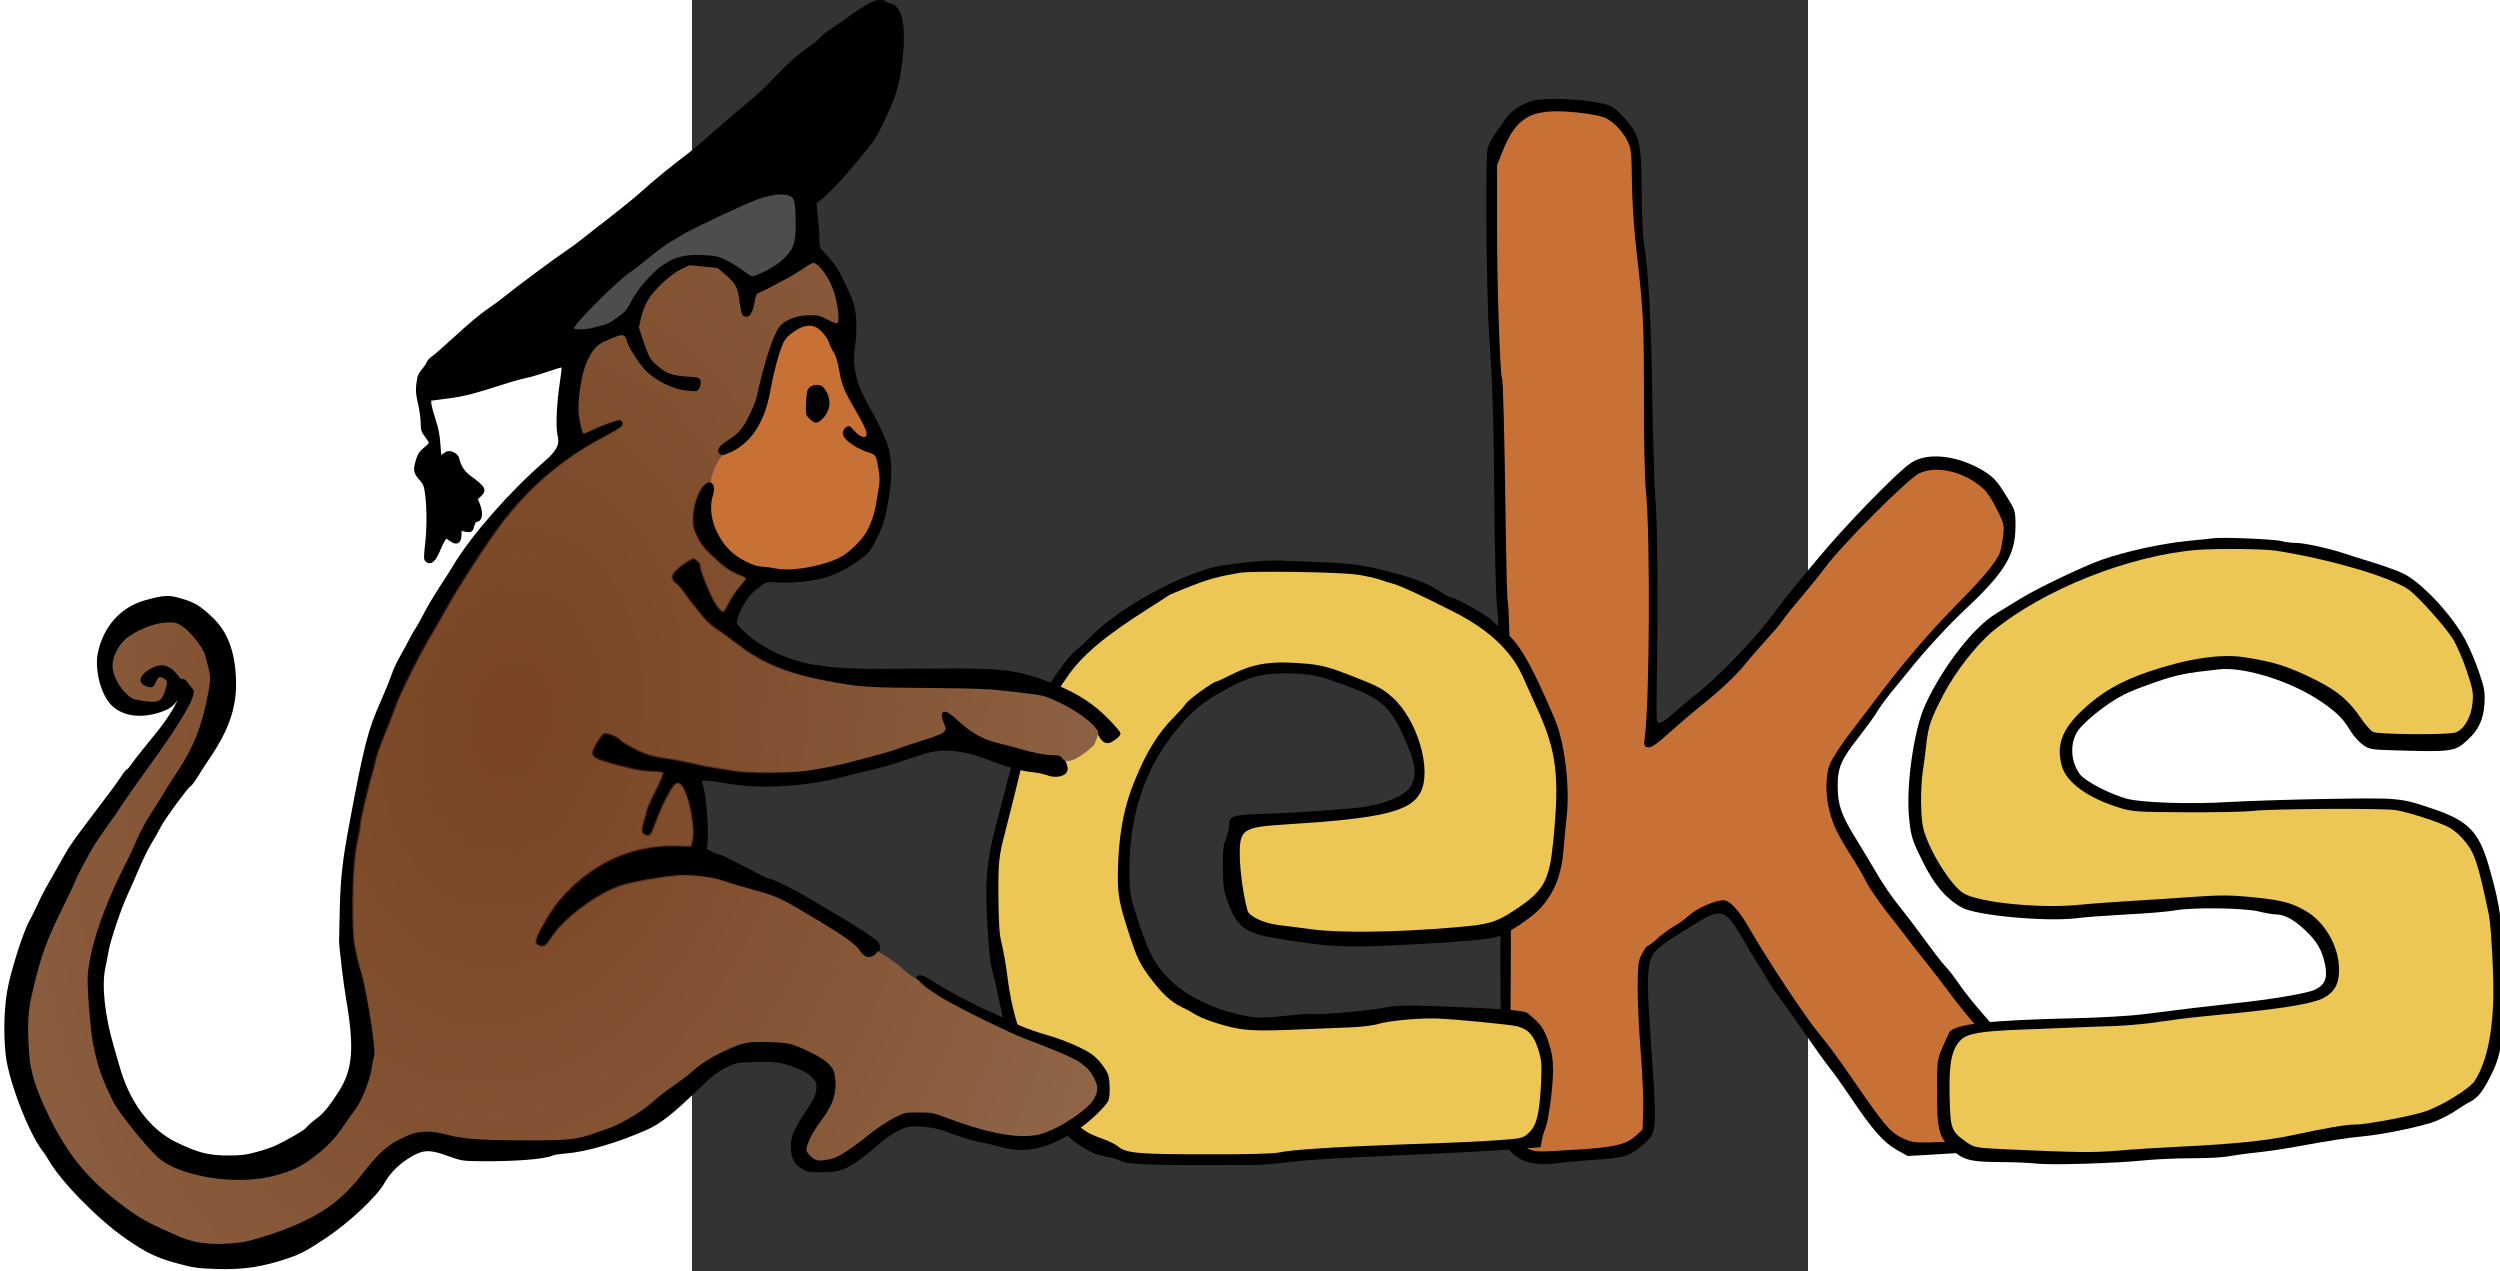 <?xml version="1.0" encoding="UTF-8" standalone="no"?>
<svg
   xmlns:dc="http://purl.org/dc/elements/1.1/"
   xmlns:cc="http://web.resource.org/cc/"
   xmlns:rdf="http://www.w3.org/1999/02/22-rdf-syntax-ns#"
   xmlns:svg="http://www.w3.org/2000/svg"
   xmlns="http://www.w3.org/2000/svg"
   xmlns:xlink="http://www.w3.org/1999/xlink"
   xmlns:sodipodi="http://sodipodi.sourceforge.net/DTD/sodipodi-0.dtd"
   xmlns:inkscape="http://www.inkscape.org/namespaces/inkscape"
   version="1.0"
   width="1571.227"
   height="798.818"
   viewBox="0 0 468 533"
   preserveAspectRatio="xMidYMid meet"
   id="svg2"
   sodipodi:version="0.32"
   inkscape:version="0.44"
   sodipodi:docname="ekslogo.svg"
   sodipodi:docbase="/home/patrick/Desktop"
   inkscape:export-filename="/home/patrick/Desktop/ekslogo.png"
   inkscape:export-xdpi="90"
   inkscape:export-ydpi="90">
  <rect x="0" y="0" width="468" height="533" fill="#333333" stroke="none"/>
  <defs
     id="defs15">
    <linearGradient
       id="linearGradient10248">
      <stop
         style="stop-color:#784421;stop-opacity:1;"
         offset="0"
         id="stop10250" />
      <stop
         style="stop-color:white;stop-opacity:1;"
         offset="1"
         id="stop10252" />
    </linearGradient>
    <linearGradient
       id="linearGradient10240">
      <stop
         style="stop-color:black;stop-opacity:1;"
         offset="0"
         id="stop10242" />
      <stop
         style="stop-color:#2b0000;stop-opacity:0"
         offset="1"
         id="stop10244" />
    </linearGradient>
    <radialGradient
       inkscape:collect="always"
       xlink:href="#linearGradient10248"
       id="radialGradient12049"
       gradientUnits="userSpaceOnUse"
       gradientTransform="matrix(-1.57,10.19,-6.966,-1.074,2189.73,-1393.525)"
       cx="193.094"
       cy="250.543"
       fx="193.094"
       fy="250.543"
       r="224.9" />
    <radialGradient
       inkscape:collect="always"
       xlink:href="#linearGradient10240"
       id="radialGradient12051"
       gradientUnits="userSpaceOnUse"
       gradientTransform="matrix(0.43,0.343,-0.416,0.521,207.087,98.217)"
       cx="141.435"
       cy="303.833"
       fx="141.435"
       fy="303.833"
       r="224.4" />
    <radialGradient
       inkscape:collect="always"
       xlink:href="#linearGradient10248"
       id="radialGradient1896"
       gradientUnits="userSpaceOnUse"
       gradientTransform="matrix(-1.57,10.19,-6.966,-1.074,1972.605,-1397.007)"
       cx="193.094"
       cy="250.543"
       fx="193.094"
       fy="250.543"
       r="224.9" />
    <radialGradient
       inkscape:collect="always"
       xlink:href="#linearGradient10240"
       id="radialGradient1898"
       gradientUnits="userSpaceOnUse"
       gradientTransform="matrix(0.43,0.343,-0.416,0.521,-10.038,94.734)"
       cx="141.435"
       cy="303.833"
       fx="141.435"
       fy="303.833"
       r="224.4" />
  </defs>
  <sodipodi:namedview
     inkscape:window-height="945"
     inkscape:window-width="1270"
     inkscape:pageshadow="2"
     inkscape:pageopacity="0.0"
     guidetolerance="10.0"
     gridtolerance="10.0"
     objecttolerance="10.0"
     borderopacity="1.0"
     bordercolor="#666666"
     pagecolor="#ffffff"
     id="base"
     showguides="false"
     inkscape:guide-bbox="true"
     inkscape:zoom="0.6108818"
     inkscape:cx="690.50002"
     inkscape:cy="326.34825"
     inkscape:window-x="0"
     inkscape:window-y="25"
     inkscape:current-layer="svg2"
     width="1500px"
     height="800px"
     showgrid="false">
    <sodipodi:guide
       orientation="horizontal"
       position="67.116"
       id="guide1911" />
  </sodipodi:namedview>
  <path
     style="fill:black;stroke:none"
     id="path6463"
     d="M 352.694,42.269 C 347.501,43.787 343.505,46.424 341.188,49.86 C 340.15,51.458 338.152,54.175 336.874,55.932 C 335.595,57.69 334.157,60.487 333.678,62.085 C 332.639,65.76 333.118,123.369 334.317,141.027 C 335.755,161.802 336.234,176.743 336.474,212.139 C 336.634,230.836 337.113,249.853 337.593,254.487 C 338.072,259.121 338.392,267.91 338.472,274.063 C 338.472,280.215 338.711,294.198 338.951,305.224 C 339.271,316.171 339.351,327.916 339.191,331.192 C 338.871,338.623 338.951,424.517 339.271,454.64 C 339.51,476.613 339.59,477.092 341.428,480.368 C 345.104,486.68 352.614,489.317 362.842,487.799 C 365.958,487.399 373.389,486.68 379.381,486.281 C 391.366,485.562 393.843,484.683 400.155,478.85 C 404.31,475.015 404.55,472.138 402.792,447.049 C 400.635,415.408 400.555,412.452 401.194,406.539 C 401.993,399.188 403.192,397.99 422.688,386.164 C 429.319,382.089 432.436,382.089 435.712,386.164 C 437.07,387.762 439.307,391.278 440.825,393.915 C 442.263,396.551 444.82,400.866 446.498,403.503 C 448.176,406.14 450.254,409.575 451.133,411.094 C 451.932,412.612 453.929,415.488 455.447,417.486 C 456.965,419.483 461.679,426.115 465.914,432.267 C 470.149,438.42 475.023,445.211 476.781,447.449 C 478.539,449.606 482.933,455.758 486.449,461.032 C 495.078,473.816 499.792,479.169 505.226,482.206 L 509.78,484.763 L 518.569,484.283 C 523.443,483.964 530.315,483.564 533.83,483.324 C 554.285,482.206 560.437,479.968 565.471,472.298 C 568.987,466.865 568.907,467.344 567.708,460.952 C 567.069,457.197 565.951,455.119 562.595,450.645 C 560.278,447.529 557.241,443.853 555.883,442.415 C 554.525,440.977 552.447,438.5 551.249,436.822 C 550.05,435.224 545.895,430.35 542.14,426.115 C 538.305,421.8 533.671,416.047 531.833,413.331 C 529.995,410.534 527.278,407.019 525.84,405.5 C 524.402,403.982 520.487,398.949 517.131,394.314 C 513.775,389.68 509.381,383.927 507.463,381.53 C 503.068,376.177 498.993,370.184 495.558,364.112 C 494.119,361.635 490.843,356.201 488.287,352.046 C 481.974,341.819 480.536,337.824 480.456,329.994 C 480.376,321.844 481.815,318.568 489.645,308.66 C 492.841,304.505 496.197,299.951 496.996,298.433 C 497.875,296.915 500.591,293.159 502.988,290.203 C 505.465,287.247 508.661,283.251 510.18,281.414 C 516.891,272.944 526.799,262.237 534.23,255.286 C 550.61,239.865 555.004,232.594 555.004,220.689 C 555.004,214.057 555.004,214.057 550.769,207.345 C 547.254,201.672 545.736,200.074 541.82,197.597 C 530.874,190.886 517.93,189.447 511.138,194.162 C 504.986,198.316 482.933,221.088 471.587,234.911 C 468.631,238.427 464.316,243.62 461.999,246.497 C 459.602,249.373 456.486,253.368 454.968,255.446 C 446.818,266.872 430.598,283.891 419.971,292.041 C 418.053,293.559 414.298,296.755 411.661,298.992 C 406.947,303.307 405.189,304.026 404.63,302.188 C 404.47,301.709 404.47,295.476 404.55,288.445 C 405.109,256.325 404.87,217.413 404.071,209.742 C 403.591,205.108 403.032,186.092 402.712,167.395 C 402.313,135.194 401.034,112.103 399.117,101.476 C 398.717,98.839 398.318,89.331 398.238,80.302 C 398.238,59.688 397.359,56.252 390.567,49.061 C 386.333,44.586 385.693,44.187 380.42,43.148 C 372.03,41.39 357.249,40.911 352.694,42.269 z " />
  <path
     style="fill:#c87137;fill-opacity:1;stroke:none;stroke-opacity:1"
     id="path1951"
     d="M 374.347,47.543 C 378.023,48.022 382.018,48.901 383.137,49.46 C 386.652,51.298 390.168,54.974 392.085,58.729 C 393.843,62.005 394.003,63.443 394.163,76.307 C 394.243,83.978 395.042,96.362 395.921,103.873 C 398.957,130.241 399.197,134.555 399.197,165.797 C 399.117,183.135 399.516,200.953 399.996,205.348 C 401.913,223.565 401.594,295.317 399.516,309.379 C 399.117,312.096 399.277,312.895 400.315,313.294 C 401.993,313.934 404.151,312.495 411.342,305.943 C 414.538,303.067 421.329,297.314 426.443,293.239 C 431.557,289.084 437.789,283.092 440.426,279.976 C 442.983,276.779 447.617,271.506 450.573,268.23 C 453.53,264.954 456.646,261.359 457.365,260.16 C 458.084,259.041 461.52,254.647 465.115,250.492 C 468.631,246.337 473.105,240.824 475.023,238.187 C 482.374,228.279 509.86,200.793 514.654,198.476 C 521.286,195.36 531.673,197.278 539.503,203.27 C 542.54,205.508 544.217,207.745 546.854,212.938 C 550.21,219.49 550.37,219.89 549.811,224.844 C 549.491,227.64 548.852,230.916 548.372,232.035 C 546.615,235.95 541.581,242.102 531.993,251.85 C 517.85,266.233 508.422,277.259 493.64,296.915 C 491.163,300.191 487.647,304.745 485.89,307.062 C 482.374,311.537 478.299,317.849 477.18,320.406 C 475.582,324.241 475.263,331.592 476.461,337.584 C 477.82,344.616 479.817,349.01 485.969,358.758 C 488.526,362.673 491.403,367.707 492.521,369.944 C 493.56,372.102 497.156,377.295 500.352,381.53 C 503.628,385.685 508.102,391.438 510.259,394.314 C 512.417,397.191 515.932,401.665 518.09,404.302 C 520.247,406.939 524.482,412.532 527.598,416.687 C 530.634,420.841 536.387,427.873 540.302,432.267 C 544.297,436.662 548.292,441.456 549.331,442.814 C 550.29,444.253 552.767,447.289 554.764,449.606 C 558.919,454.4 562.994,462.63 562.994,466.146 C 562.994,468.862 559.878,472.937 556.442,474.695 C 551.329,477.332 539.264,478.69 517.77,479.09 C 512.337,479.169 510.739,478.85 507.223,477.092 C 502.269,474.615 499.872,471.659 487.088,453.122 C 480.536,443.533 476.301,437.86 472.946,433.865 C 467.193,426.994 451.452,403.263 443.622,389.68 C 439.147,381.85 435.232,377.535 432.595,377.535 C 428.92,377.535 421.489,380.811 418.053,383.927 C 416.216,385.605 413.499,387.523 411.981,388.322 C 410.463,389.121 407.427,391.358 405.269,393.196 C 403.192,395.113 401.114,396.711 400.715,396.711 C 400.315,396.711 399.277,398.229 398.318,400.067 C 396.8,402.944 396.64,404.781 396.56,414.21 C 396.56,420.202 397.119,432.267 397.838,441.057 C 398.557,449.846 399.037,460.792 398.877,465.346 L 398.637,473.656 L 395.761,476.293 C 391.766,480.048 386.732,481.167 369.154,482.206 C 354.452,483.164 353.813,483.164 350.217,481.566 C 346.861,480.048 346.462,479.569 345.263,475.494 C 344.065,471.419 344.065,470.78 345.183,468.543 C 346.302,466.305 346.302,465.506 344.704,459.194 C 343.106,452.482 343.106,450.565 343.346,405.101 C 343.426,379.133 343.505,355.642 343.505,352.766 C 343.505,349.889 343.505,344.696 343.505,341.18 C 343.745,309.219 342.866,253.368 342.067,252.09 C 341.828,251.77 341.508,238.427 341.268,222.447 C 340.709,181.138 340.15,159.325 339.67,158.605 C 338.871,157.247 337.513,117.297 337.593,93.806 L 337.593,69.276 L 339.75,63.843 C 346.062,47.942 352.694,44.826 374.347,47.543 z " />
  <path
     style="fill:black;stroke:none"
     id="path6467"
     d="M 232.043,235.883 C 220.218,237.241 217.741,237.8 209.671,240.837 C 194.809,246.43 176.752,257.456 168.122,266.085 C 165.485,268.802 162.529,271.519 161.65,272.158 C 159.093,273.916 153.34,281.346 149.265,288.138 C 141.675,300.683 138.958,305.477 138.958,306.196 C 138.958,306.595 138.319,308.193 137.44,309.711 C 136.641,311.23 135.762,313.786 135.443,315.305 C 135.123,316.823 134.324,319.859 133.765,322.096 C 133.125,324.253 132.087,328.249 131.447,330.885 C 130.728,333.522 128.971,340.394 127.452,346.226 C 123.537,360.928 122.738,370.436 123.937,388.814 C 124.656,400.959 125.055,403.835 126.174,407.91 C 126.653,409.508 127.772,414.382 128.651,418.777 C 129.61,423.171 130.648,428.045 130.968,429.563 C 132.087,435.077 135.922,446.582 137.919,450.498 C 141.755,458.168 153.261,472.87 159.253,477.824 C 164.447,482.058 169.081,484.376 173.715,485.015 C 175.873,485.414 178.749,486.213 180.107,486.932 C 183.064,488.451 194.729,488.77 236.837,488.531 C 238.595,488.531 244.188,488.051 249.222,487.412 C 260.089,486.213 267.919,485.734 310.746,483.816 C 321.533,483.337 336.075,482.538 343.106,482.058 L 355.89,481.1 L 356.37,478.303 C 356.609,476.785 357.328,474.388 357.888,473.11 C 359.246,469.594 361.004,456.49 361.084,449.059 C 361.084,444.265 360.604,441.149 359.086,436.675 C 357.169,431.081 355.81,429.244 350.377,424.849 C 348.939,423.651 338.711,422.932 310.346,421.893 C 298.681,421.493 294.766,421.653 289.572,422.692 C 283.02,423.97 261.447,425.808 260.408,425.169 C 260.009,424.929 254.895,425.329 248.982,425.968 C 240.832,426.847 237.157,426.927 233.561,426.287 C 217.981,423.491 204.957,416.779 197.446,407.75 C 193.131,402.477 190.654,397.283 186.659,384.819 C 183.543,375.23 183.463,374.352 183.463,364.444 C 183.463,342.151 189.775,322.815 202.16,307.314 C 209.112,298.525 214.305,294.211 223.654,289.177 C 233.961,283.664 238.675,282.385 249.062,282.385 C 259.29,282.465 261.926,282.945 274.95,287.739 C 288.214,292.613 292.449,296.208 297.482,306.755 C 303.315,319.06 304.274,324.413 301.637,329.447 C 299.4,333.842 289.013,337.917 277.747,338.875 C 274.551,339.115 267.839,339.674 262.805,340.074 C 257.771,340.473 247.704,341.033 240.433,341.272 C 226.051,341.752 225.252,341.992 225.252,346.546 C 225.252,347.665 224.612,350.062 223.893,351.74 C 222.855,354.137 222.535,356.933 222.615,364.044 C 222.695,372.274 223.014,373.952 225.252,379.705 C 228.687,388.814 232.523,391.45 245.227,393.528 C 268.398,397.283 272.713,397.523 299.56,396.165 C 323.211,394.966 334.477,393.927 338.312,392.649 C 342.706,391.131 352.375,384.579 355.73,380.903 C 361.723,374.272 364.679,366.761 365.478,356.214 C 365.718,352.858 366.357,346.786 366.757,342.711 C 368.275,330.246 365.958,311.15 361.723,301.322 C 351.815,278.15 346.781,269.521 340.549,264.567 C 338.472,262.889 336.155,260.892 335.435,260.173 C 333.837,258.335 320.094,250.584 318.576,250.584 C 317.857,250.584 316.019,249.706 314.421,248.587 C 309.228,245.071 305.233,243.313 296.923,240.996 C 282.701,237.081 277.907,236.282 264.803,235.803 C 257.771,235.563 249.701,235.243 246.825,235.084 C 243.948,234.924 237.317,235.243 232.043,235.883 z " />
  <path
     style="fill:#ecc755;fill-opacity:1;stroke:none;stroke-opacity:1"
     id="path1953"
     d="M 279.185,240.996 C 282.301,241.476 286.216,242.355 287.974,242.914 C 289.732,243.553 292.608,244.432 294.366,244.911 C 297.642,245.87 305.233,249.386 318.976,256.337 C 333.758,263.768 343.346,272.637 348.22,283.344 C 349.658,286.62 352.614,293.092 354.692,297.726 C 362.602,315.225 363.88,325.612 361.164,352.858 C 359.486,369.637 357.249,373.553 344.944,381.702 C 336.954,386.896 334.317,387.695 319.935,388.894 C 295.325,390.971 272.393,391.291 260.408,389.773 C 255.774,389.133 249.382,388.334 246.106,387.935 C 239.714,387.136 233.641,384.339 232.922,381.782 C 231.324,376.109 229.806,365.562 229.726,359.17 C 229.566,347.585 230.685,346.866 249.781,345.667 C 288.853,343.27 301.238,340.314 305.393,332.483 C 310.506,323.055 304.194,301.641 293.567,292.293 C 289.412,288.618 287.415,287.579 275.19,282.865 C 268.238,280.148 263.844,278.949 259.21,278.47 C 243.549,276.952 236.118,277.911 226.131,282.945 C 223.094,284.463 220.378,285.741 220.058,285.741 C 218.78,285.741 208.392,293.172 207.114,295.09 C 206.315,296.208 203.998,298.845 202,300.842 C 195.608,307.235 190.814,314.905 185.86,326.89 C 180.986,338.476 178.749,350.861 178.589,366.441 C 178.509,375.71 179.149,378.986 183.863,393.368 C 186.499,401.358 187.858,404.235 191.613,409.348 C 196.887,416.46 200.562,419.975 205.436,422.372 C 207.354,423.251 210.23,424.849 211.908,425.888 C 213.586,426.847 218.46,428.684 222.775,429.883 C 231.324,432.28 235.878,432.52 256.014,431.641 C 262.166,431.401 271.035,431.002 275.669,430.842 C 280.304,430.682 285.817,430.043 288.054,429.324 C 291.889,428.125 304.354,426.927 311.545,427.086 C 318.736,427.246 343.186,429.643 345.982,430.362 C 350.697,431.641 352.774,433.878 354.772,439.711 C 356.29,444.505 356.45,446.023 356.05,454.413 C 355.331,467.197 354.292,471.671 351.176,474.787 C 348.939,477.025 348.06,477.344 342.307,477.824 C 332.239,478.623 320.814,479.182 298.361,479.901 C 270.076,480.94 251.22,482.138 246.425,483.257 C 243.789,483.816 233.322,484.136 214.864,484.056 C 186.34,484.056 181.785,483.577 178.27,480.46 C 177.471,479.821 174.834,478.543 172.277,477.584 C 164.527,474.787 163.408,473.909 155.098,464.64 C 145.99,454.572 142.793,449.139 138.639,436.355 C 134.883,425.169 133.525,419.256 132.167,408.789 C 131.607,404.155 130.489,398.242 129.849,395.605 C 128.891,392.17 128.571,386.656 128.491,375.87 C 128.411,361.408 128.651,359.09 131.447,348.464 C 133.924,338.716 137.52,324.413 138.159,321.297 C 139.677,314.426 146.789,299.085 151.742,292.133 C 153.101,290.136 155.418,286.7 156.856,284.543 C 163.168,275.114 172.517,267.124 191.693,254.979 C 193.211,254.02 195.528,252.582 196.807,251.703 C 198.085,250.904 199.523,249.945 200.003,249.626 C 200.482,249.306 204.477,247.628 208.952,245.87 C 216.622,242.834 220.937,241.715 229.646,240.197 C 234.92,239.318 272.074,239.878 279.185,240.996 z " />
  <path
     style="fill:black;stroke:none"
     id="path6459"
     d="M 637.96,225.723 C 636.682,225.883 631.808,226.442 627.173,226.842 C 615.668,228.04 601.205,231.237 591.138,234.752 C 583.148,237.629 564.371,246.578 557.34,250.892 C 553.504,253.289 548.87,256.086 547.032,257.204 C 537.604,262.798 524.82,279.177 517.309,295.237 C 512.275,306.024 508.84,330.714 510.518,344.377 C 511.237,350.849 511.956,353.006 515.951,360.996 C 520.745,370.824 525.779,376.817 532.49,380.572 C 538.323,383.928 567.967,386.644 580.831,385.046 C 584.107,384.567 593.695,383.928 602.004,383.448 C 610.394,383.049 619.343,382.25 621.98,381.771 C 628.931,380.412 651.304,380.732 657.136,382.25 C 659.773,382.889 662.889,383.448 664.088,383.448 C 667.763,383.448 671.678,385.526 676.393,390 C 681.426,394.715 683.504,398.31 684.782,404.223 C 686.061,410.295 684.782,413.252 680.068,415.249 C 676.792,416.607 661.371,419.244 647.948,420.603 C 636.202,421.881 623.418,423.399 607.997,425.397 C 602.963,426.036 590.339,426.755 580.032,426.995 C 543.996,427.794 529.055,429.472 527.217,432.987 C 526.897,433.626 525.539,436.503 524.34,439.379 C 522.183,444.333 522.103,445.052 522.103,457.757 C 522.103,473.737 522.822,476.533 527.936,481.647 C 532.81,486.441 535.766,487.24 548.471,487.32 C 554.224,487.32 561.175,487.64 564.051,487.959 C 570.044,488.678 598.089,487.8 609.835,486.521 C 614.149,486.122 622.619,485.722 628.771,485.722 C 634.844,485.722 641.636,485.402 643.713,485.003 C 645.79,484.603 651.304,483.804 655.938,483.325 C 660.572,482.846 668.083,481.727 672.717,480.848 C 687.419,478.211 694.53,477.093 700.683,476.533 C 709.312,475.734 725.851,472.299 731.285,470.141 C 733.762,469.103 737.517,467.185 739.515,465.827 C 741.512,464.468 744.149,462.79 745.427,462.151 C 748.783,460.393 750.541,458.316 753.737,452.243 C 758.931,442.256 759.81,436.423 759.49,411.014 C 759.25,386.884 758.531,380.892 753.817,364.272 C 749.502,348.931 745.188,344.297 730.246,339.263 C 716.503,334.549 716.343,334.549 685.981,335.028 C 670.56,335.268 652.023,335.907 644.752,336.307 C 629.011,337.345 607.757,336.626 601.685,334.948 C 594.654,333.031 584.346,327.677 582.109,324.801 C 578.434,319.927 577.714,312.896 580.511,307.542 C 582.588,303.467 592.976,295.078 600.726,291.162 C 603.043,289.964 609.196,287.567 614.229,285.889 C 622.539,283.013 626.294,282.214 640.357,280.695 C 650.025,279.577 668.003,284.85 680.388,292.441 C 688.138,297.235 692.293,300.99 695.169,306.024 C 696.368,308.022 698.605,310.738 700.283,312.017 C 703.239,314.254 703.719,314.334 713.786,314.653 C 737.917,315.373 739.275,315.213 744.389,310.499 C 749.263,306.024 751.18,301.949 751.66,295.158 C 751.979,290.284 751.66,288.446 749.422,281.974 C 748.064,277.819 745.427,271.667 743.669,268.391 C 738.076,257.924 725.612,244.5 717.781,240.585 C 715.944,239.626 710.431,237.629 705.397,236.031 C 700.363,234.512 694.131,232.515 691.494,231.636 C 684.782,229.559 675.753,227.641 672.158,227.641 C 670.48,227.641 668.003,227.321 666.645,226.922 C 663.848,226.123 641.795,225.164 637.96,225.723 z " />
  <path
     style="fill:#ecc755;fill-opacity:1;stroke:none;stroke-opacity:1"
     id="path1955"
     d="M 664.088,230.917 C 686.54,234.353 713.067,242.183 720.178,247.456 C 724.253,250.573 734.721,262.238 738.316,267.751 C 739.994,270.388 742.631,276.461 744.229,281.255 C 746.866,289.165 747.105,290.603 746.626,295.158 C 745.987,301.15 742.791,306.344 739.275,307.223 C 735.12,308.261 706.835,308.022 704.917,306.903 C 703.879,306.344 701.721,303.867 699.963,301.31 C 694.93,293.879 690.136,289.804 681.267,285.33 C 669.441,279.417 663.449,277.499 650.744,275.582 C 640.916,274.064 626.614,276.301 610.874,281.654 C 598.808,285.809 591.058,290.284 582.988,297.874 C 574.439,305.944 572.041,312.576 574.439,321.205 C 576.356,328.157 585.545,334.789 598.808,338.784 C 603.922,340.382 606.479,340.541 626.374,340.621 C 638.439,340.701 651.064,340.462 654.34,340.062 C 662.809,339.103 709.871,338.864 714.665,339.742 C 720.818,340.861 733.442,345.016 737.197,347.173 C 739.035,348.212 741.752,350.609 743.27,352.527 C 747.585,357.72 748.943,361.795 753.497,383.448 C 754.536,388.163 755.735,411.893 755.335,420.443 C 754.776,435.224 752.139,446.331 747.505,453.362 C 745.427,456.558 733.602,463.829 726.89,466.066 C 720.977,468.064 701.721,471.659 697.487,471.58 C 694.051,471.5 685.102,473.018 670.72,476.134 C 660.892,478.291 645.071,479.889 623.977,480.848 C 615.827,481.248 604.082,481.967 597.93,482.526 C 587.143,483.405 581.71,483.325 551.107,481.967 C 538.083,481.327 537.764,481.248 534.408,478.93 C 528.016,474.376 527.696,473.577 527.377,459.754 C 527.057,445.851 528.256,439.939 532.011,436.183 C 534.728,433.387 540.321,432.428 556.86,431.789 C 563.652,431.549 573.56,431.149 578.833,430.91 C 584.107,430.67 592.017,430.43 596.411,430.271 C 600.806,430.111 607.438,429.551 611.193,429.072 C 614.948,428.513 620.701,427.794 623.977,427.314 C 627.253,426.835 635.403,426.036 641.955,425.397 C 665.047,423.239 679.269,421.002 683.823,418.685 C 688.777,416.128 690.695,412.772 690.695,406.62 C 690.695,396.872 684.702,386.405 676.313,381.771 C 670.24,378.335 666.165,377.376 652.902,376.098 C 644.432,375.298 639.638,375.378 628.532,376.177 C 621.021,376.737 609.435,377.456 602.803,377.855 C 596.252,378.255 586.184,378.974 580.591,379.533 C 564.451,380.971 539.282,378.415 533.209,374.579 C 527.936,371.383 518.747,356.602 516.43,347.733 C 515.152,342.938 515.072,330.554 516.191,323.123 C 516.59,320.486 517.229,315.452 517.629,311.937 C 518.508,304.266 519.466,301.55 524.9,291.083 C 529.854,281.654 538.483,270.548 545.354,264.795 C 566.608,247.217 602.484,232.994 631.168,230.597 C 639.558,229.958 658.734,230.118 664.088,230.917 z " />
  <g
     transform="matrix(5.6865e-2,0,0,-5.6865e-2,-288.885,532.808)"
     id="g7452"
     style="fill:black;stroke:black;stroke-width:21.103;stroke-miterlimit:4;stroke-dasharray:none;stroke-opacity:1">
    <path
       d="M 6340,9305 C 6293,9276 6242,9241 6225,9228 C 6209,9215 6162,9182 6123,9156 C 6083,9130 6041,9097 6030,9082 C 6018,9068 5979,9036 5942,9011 C 5877,8967 5785,8886 5711,8807 C 5617,8708 5567,8661 5470,8582 C 5412,8534 5304,8442 5230,8376 C 5156,8310 5070,8238 5040,8216 C 4946,8146 4789,8018 4715,7950 C 4676,7914 4580,7836 4502,7775 C 4424,7715 4327,7639 4287,7607 C 4248,7576 4190,7533 4160,7513 C 4074,7456 3790,7245 3685,7160 C 3658,7138 3604,7099 3565,7073 C 3527,7047 3430,6966 3350,6892 C 3270,6818 3190,6748 3173,6736 C 3155,6725 3137,6706 3134,6695 C 3130,6684 3114,6660 3099,6642 C 3083,6624 3068,6600 3066,6587 C 3051,6512 3051,6475 3070,6395 C 3081,6348 3090,6283 3090,6251 C 3090,6201 3094,6187 3120,6155 C 3136,6134 3150,6111 3150,6104 C 3150,6097 3132,6077 3110,6060 C 3081,6037 3066,6016 3055,5977 C 3033,5903 3036,5885 3077,5839 C 3109,5803 3114,5790 3123,5722 C 3136,5614 3136,5473 3122,5350 C 3111,5255 3112,5244 3127,5233 C 3153,5213 3181,5238 3210,5307 C 3224,5341 3242,5378 3251,5391 L 3266,5413 L 3297,5391 C 3344,5356 3370,5369 3370,5427 C 3370,5466 3372,5471 3388,5465 C 3397,5460 3416,5457 3430,5456 C 3451,5455 3456,5461 3464,5492 C 3471,5518 3479,5530 3494,5532 C 3524,5536 3530,5584 3508,5644 L 3489,5692 L 3515,5716 C 3558,5756 3549,5773 3440,5853 C 3395,5886 3366,5931 3355,5982 C 3352,5999 3339,6015 3322,6023 C 3293,6038 3275,6036 3247,6012 C 3238,6004 3227,5999 3224,6002 C 3221,6005 3217,6048 3214,6096 C 3210,6156 3200,6213 3180,6270 C 3165,6317 3150,6371 3148,6390 L 3145,6424 L 3275,6441 C 3396,6456 3454,6471 3740,6562 C 3776,6573 3832,6588 3865,6595 C 3898,6602 3965,6622 4014,6639 C 4063,6656 4109,6670 4117,6670 C 4133,6670 4133,6665 4116,6548 C 4093,6396 4085,6221 4099,6162 C 4117,6089 4094,6042 3999,5959 C 3740,5734 3460,5414 3329,5195 C 3306,5157 3259,5082 3224,5030 C 3190,4978 3140,4895 3115,4846 C 3089,4796 3061,4745 3051,4731 C 3041,4717 3026,4692 3018,4675 C 3010,4659 2992,4625 2978,4600 C 2965,4575 2939,4529 2922,4498 C 2905,4467 2882,4415 2872,4383 C 2861,4351 2827,4267 2795,4195 C 2700,3983 2671,3867 2565,3300 C 2513,3021 2499,2899 2493,2660 C 2490,2542 2488,2436 2488,2425 C 2490,2374 2521,2114 2538,2015 C 2603,1640 2590,1480 2483,1313 C 2417,1209 2369,1150 2321,1115 C 2275,1080 2271,1076 2236,1040 C 2217,1021 2118,963 2020,915 C 1995,902 1930,880 1875,865 C 1791,842 1755,838 1655,838 C 1514,838 1429,860 1270,938 C 1071,1036 920,1241 845,1515 C 836,1548 820,1604 809,1640 C 740,1872 715,2099 743,2231 C 752,2272 762,2325 766,2350 C 778,2428 859,2671 910,2780 C 937,2838 977,2930 1000,2985 C 1024,3040 1061,3117 1085,3155 C 1108,3194 1139,3248 1153,3276 C 1183,3335 1351,3564 1373,3577 C 1382,3581 1406,3614 1428,3650 C 1450,3686 1487,3744 1512,3780 C 1662,4000 1718,4171 1706,4381 C 1696,4570 1644,4705 1541,4805 C 1452,4891 1410,4917 1314,4945 C 1218,4973 1195,4972 1050,4933 C 874,4884 748,4743 709,4552 C 684,4429 733,4245 811,4172 C 889,4099 1011,4082 1149,4125 C 1230,4151 1262,4177 1299,4248 C 1320,4288 1324,4263 1304,4218 C 1272,4143 1210,4048 1131,3951 C 1089,3899 1038,3836 1018,3811 C 997,3786 969,3748 955,3728 C 941,3707 926,3690 922,3690 C 917,3690 898,3667 880,3639 C 850,3592 809,3538 584,3240 C 540,3182 490,3110 474,3080 C 457,3050 425,2994 403,2955 C 381,2917 348,2858 329,2825 C 310,2792 279,2731 261,2690 C 242,2649 219,2602 209,2585 C 161,2505 65,2204 40,2057 C 17,1918 13,1737 30,1588 C 51,1402 197,1022 298,890 C 313,871 332,843 340,828 C 428,669 705,386 912,243 C 1061,140 1134,105 1280,65 C 1402,31 1430,27 1574,22 C 1776,16 1913,37 2108,104 C 2194,134 2232,154 2377,250 C 2548,365 2750,554 2804,652 C 2848,731 2923,803 3014,854 C 3101,903 3153,903 3286,854 C 3380,820 3392,818 3520,817 C 3768,814 3996,832 4048,858 C 4057,863 4103,870 4150,874 C 4301,886 4523,951 4737,1045 C 4842,1091 4929,1160 5125,1349 C 5222,1443 5260,1473 5325,1505 C 5405,1544 5406,1545 5544,1548 C 5700,1553 5756,1544 5867,1498 C 5916,1478 5951,1456 5976,1428 C 6011,1389 6012,1385 6007,1333 C 6002,1287 5990,1262 5927,1167 C 5839,1034 5820,988 5820,914 C 5820,839 5840,797 5891,763 C 5931,737 5941,735 6034,735 C 6187,735 6238,759 6437,928 C 6560,1032 6643,1075 6720,1074 C 6813,1073 6892,1060 6955,1035 C 7044,1000 7171,962 7221,954 C 7245,951 7303,937 7349,924 C 7541,869 7703,906 7934,1058 C 8008,1107 8126,1221 8141,1258 C 8154,1290 8152,1395 8139,1441 C 8132,1462 8104,1505 8077,1536 C 8035,1582 8008,1601 7922,1642 C 7864,1669 7778,1702 7731,1716 C 7590,1756 7501,1790 7390,1845 C 7332,1873 7269,1903 7250,1910 C 7187,1935 6948,2061 6873,2111 C 6788,2166 6762,2176 6747,2161 C 6731,2145 6809,2078 6924,2010 C 7057,1930 7442,1742 7545,1705 C 7573,1696 7668,1659 7756,1623 C 7937,1550 8002,1505 8045,1419 C 8076,1360 8076,1329 8049,1272 C 8006,1184 7757,1023 7625,999 C 7472,970 7243,1016 6930,1136 C 6864,1161 6842,1165 6750,1165 C 6646,1165 6644,1164 6564,1122 C 6519,1098 6443,1047 6394,1008 C 6249,891 6158,833 6101,821 C 6015,803 5992,806 5954,844 C 5925,873 5920,883 5926,907 C 5939,961 5980,1035 6040,1115 C 6127,1229 6154,1329 6131,1450 C 6120,1504 6073,1548 5967,1602 C 5827,1672 5796,1680 5644,1684 C 5484,1688 5455,1681 5311,1614 C 5214,1568 5146,1524 5075,1461 C 5053,1441 4993,1396 4941,1360 C 4889,1324 4814,1266 4775,1230 C 4703,1165 4533,1067 4445,1040 C 4423,1034 4383,1020 4355,1010 C 4243,968 4173,960 3930,959 C 3564,958 3402,967 3290,997 C 3152,1035 3063,1032 2968,988 C 2833,926 2775,874 2633,692 C 2473,488 2289,370 1958,261 C 1832,220 1781,208 1690,200 C 1538,187 1410,202 1310,245 C 1079,345 1027,373 907,460 C 639,655 484,840 339,1135 C 241,1337 201,1464 192,1603 C 177,1836 182,1911 224,2085 C 280,2321 321,2433 430,2655 C 484,2765 531,2865 534,2876 C 542,2901 633,3073 676,3142 C 692,3168 737,3233 775,3286 C 814,3339 863,3411 885,3446 C 907,3480 970,3570 1025,3646 C 1361,4105 1395,4163 1406,4278 L 1413,4350 L 1383,4350 C 1367,4350 1369.355,4414.209 1363.355,4408.209 C 1356.355,4401.209 1322,4344 1294,4381 C 1228,4471 1164,4485 1074,4429 C 1006,4388 994,4335 1046,4312 C 1089,4292 1109,4297 1124,4334 C 1142,4378 1156,4385 1185,4366 C 1214,4347 1215,4344 1194,4274 C 1171,4195 1144,4183 1032,4200 C 953,4213 946,4216 902,4259 C 846,4316 806,4399 807,4460 C 807,4525 848,4608 902,4655 C 972,4716 1109,4773 1197,4778 C 1261,4782 1275,4779 1314,4756 C 1373,4722 1473,4598 1489,4540 C 1535,4373 1535,4374 1510,4245 C 1466,4011 1405,3859 1286,3679 C 1266,3649 1244,3616 1237,3605 C 1229,3594 1206,3556 1185,3520 C 1164,3484 1119,3412 1085,3360 C 1051,3308 1006,3225 986,3175 C 965,3126 935,3060 919,3030 C 748,2701 642,2395 624,2175 C 618,2105 643,1779 661,1685 C 696,1506 726,1419 814,1242 C 850,1168 1043,927 1136,839 C 1288,695 1705,625 1987,695 C 2116,728 2186,759 2277,826 C 2379,901 2449,973 2510,1065 C 2540,1109 2575,1159 2588,1175 C 2638,1235 2700,1386 2716,1482 C 2724,1532 2733,1577 2736,1581 C 2752,1607 2688,2023 2645,2175 C 2583,2396 2577,2436 2576,2675 C 2575,2903 2587,3064 2614,3185 C 2623,3224 2630,3268 2630,3285 C 2630,3315 2685,3554 2719,3670 C 2730,3706 2741,3753 2745,3774 C 2749,3796 2776,3872 2805,3944 C 2834,4016 2875,4120 2895,4175 C 2932,4274 3065,4541 3145,4675 C 3168,4714 3207,4780 3231,4823 C 3313,4968 3323,4985 3345,5020 C 3470,5219 3583,5388 3654,5484 C 3862,5765 4114,5982 4422,6144 C 4491,6181 4554,6217 4560,6225 C 4576,6244 4566,6270 4543,6270 C 4522,6270 4389,6220 4331,6190 C 4309,6179 4287,6170 4282,6170 C 4270,6170 4253,6238 4244,6320 C 4236,6408 4262,6592 4296,6678 C 4337,6780 4373,6824 4439,6853 C 4575,6912 4581,6912 4600,6853 C 4619,6794 4694,6680 4747,6628 C 4817,6561 4937,6501 5027,6490 C 5067,6485 5106,6483 5114,6486 C 5137,6495 5153,6545 5141,6568 C 5132,6584 5117,6588 5038,6592 C 4934,6598 4887,6616 4819,6677 C 4770,6721 4761,6738 4720,6859 L 4689,6953 L 4704,7024 C 4713,7063 4734,7120 4752,7150 C 4795,7227 4918,7343 4997,7382 L 5061,7413 L 5165,7403 L 5270,7393 L 5327,7343 C 5404,7276 5417,7252 5431,7142 C 5441,7070 5448,7046 5462,7039 C 5502,7018 5530,7057 5545,7159 C 5552,7199 5556,7204 5599,7221 C 5624,7232 5656,7248 5670,7256 C 5684,7264 5726,7286 5763,7306 C 5800,7325 5860,7361 5896,7385 C 5932,7410 5967,7430 5973,7430 C 6011,7430 6085,7332 6120,7237 C 6156,7137 6173,6999 6151,6985 C 6145,6982 6113,6994 6079,7012 C 6023,7041 6008,7045 5941,7044 C 5853,7042 5772,7012 5729,6964 C 5684,6914 5615,6706 5559,6450 C 5548,6401 5521,6336 5479,6260 C 5445,6199 5413,6165 5350,6125 C 5278,6079 5258,6048 5283,6023 C 5295,6011 5305,6010 5341,6020 C 5518,6068 5607,6199 5659,6490 C 5685,6633 5723,6774 5754,6840 C 5769,6872 5791,6896 5831,6923 C 5898,6969 5950,6979 6000,6953 C 6036,6934 6084,6872 6095,6831 C 6099,6817 6110,6794 6120,6780 C 6140,6752 6156,6700 6170,6615 C 6182,6545 6204,6486 6251,6405 C 6343,6246 6373,6186 6368,6164 C 6362,6132 6319,6145 6279,6191 C 6247,6227 6240,6231 6221,6221 C 6188,6203 6183,6163 6210,6135 C 6249,6093 6311,6056 6374,6035 C 6441,6013 6437,6018 6458,5895 C 6464,5861 6465,5813 6460,5785 C 6436,5632 6427,5589 6407,5535 C 6373,5447 6352,5413 6285,5346 C 6209,5270 6152,5239 6025,5205 C 5898,5171 5772,5161 5694,5177 C 5662,5184 5616,5189 5594,5190 C 5537,5190 5417,5252 5360,5310 C 5244,5427 5194,5593 5236,5720 C 5254,5775 5244,5810 5209,5810 C 5153,5810 5090,5668 5090,5542 C 5090,5486 5095,5464 5122,5411 C 5157,5343 5178,5319 5278,5228 C 5333,5178 5386,5146 5457,5119 C 5470,5114 5480,5107 5480,5103 C 5480,5098 5458,5069 5431,5038 C 5404,5006 5369,4954 5354,4923 C 5340,4891 5322,4862 5316,4858 C 5302,4849 5274,4875 5245,4925 C 5210,4984 5140,5156 5140,5182 C 5140,5207 5133,5218 5108,5239 C 5092,5250 5084,5248 5040,5220 C 5013,5203 4977,5173 4960,5154 C 4927,5115 4929,5098 4973,5063 C 4986,5053 5009,5027 5023,5005 C 5038,4983 5065,4947 5083,4924 C 5201,4775 5204,4772 5305,4704 C 5327,4689 5374,4654 5410,4626 C 5608,4470 5810,4391 6165,4331 C 6337,4301 6407,4298 6840,4295 C 7196,4292 7271,4289 7455,4267 C 7685,4240 7671,4243 7787,4189 C 7921,4127 8045,4034 8076,3973 C 8104,3917 8120,3900 8146,3900 C 8169,3900 8230,3944 8230,3961 C 8230,3966 8194,4008 8150,4054 C 8039,4169 7921,4246 7752,4314 C 7488,4419 7383,4433 6895,4429 C 6252,4424 6226,4425 6020,4451 C 5804,4478 5586,4578 5450,4711 C 5403,4758 5398,4767 5403,4797 C 5412,4848 5467,4952 5508,4994 C 5528,5015 5564,5045 5588,5062 C 5629,5090 5634,5091 5703,5085 C 5795,5077 5966,5093 6050,5118 C 6137,5142 6236,5194 6318,5255 C 6375,5299 6391,5318 6425,5386 C 6479,5492 6497,5551 6521,5700 C 6551,5879 6544,6018 6502,6115 C 6453,6229 6438,6260 6376,6368 C 6281,6535 6250,6665 6271,6810 C 6292,6963 6284,7091 6245,7175 C 6238,7192 6216,7240 6196,7282 C 6155,7374 6118,7428 6056,7492 C 6011,7538 6010,7540 6009,7607 C 6008,7644 6006,7686 6004,7700 C 6003,7714 5998,7759 5994,7800 L 5987,7876 L 6025,7905 C 6090,7957 6169,8040 6298,8195 C 6411,8330 6430,8358 6488,8480 C 6571,8655 6596,8734 6616,8883 C 6653,9164 6627,9316 6539,9335 C 6523,9339 6508,9346 6505,9351 C 6501,9356 6482,9360 6462,9359 C 6435,9359 6402,9344 6340,9305 z "
       id="path7454"
       style="stroke:black;stroke-width:21.103;stroke-miterlimit:4;stroke-dasharray:none;stroke-opacity:1"
       sodipodi:nodetypes="cccccccscccccccscccccscsccccccccccscccscccccccsccccccsssccccccsccscccccccccccsccccccccccscccsccsccccccsccccscccccccccccccccccccccccccscsccccccscccccccscccccccscccscccccccscccccccccccccccccccccccsccccscccccccccccsscccccccccccccccsccscccccccscscccscccccccccccccccccccsccsccccccccsccccccsccccccccccssccccsscccsccccscccccccccccccssccccccccscccccccccccccccccccccc" />
    <path
       d="M 5812,7919 C 5836,7906 5845,7852 5845,7715 C 5845,7573 5830,7532 5749,7453 C 5706,7411 5563,7333 5525,7331 C 5519,7330 5488,7350 5455,7375 C 5422,7400 5366,7434 5330,7451 C 5272,7480 5253,7484 5155,7488 C 5031,7493 4962,7476 4874,7420 C 4794,7370 4671,7229 4629,7140 C 4615,7109 4590,7074 4574,7061 C 4488,6994 4467,6982 4423,6971 C 4397,6964 4359,6955 4339,6949 C 4296,6938 4210,6937 4210,6948 C 4210,6980 4540,7308 4628,7364 C 4649,7377 4710,7425 4765,7470 C 4819,7515 4888,7566 4918,7583 C 4947,7601 4988,7625 5008,7637 C 5085,7684 5480,7870 5567,7900 C 5681,7939 5762,7945 5812,7919 z "
       id="path7456"
       style="stroke:black;stroke-width:21.103;stroke-miterlimit:4;stroke-dasharray:none;stroke-opacity:1" />
    <path
       d="M 5944,6509 C 5929,6492 5924,6469 5922,6399 C 5918,6312 5918,6310 5948,6280 C 5987,6242 6004,6242 6045,6283 C 6104,6342 6110,6430 6060,6499 C 6041,6524 6029,6530 6000,6530 C 5975,6530 5957,6523 5944,6509 z "
       id="path7458"
       style="stroke:black;stroke-width:21.103;stroke-miterlimit:4;stroke-dasharray:none;stroke-opacity:1" />
    <path
       d="M 6923,4104 C 6920,4095 6926,4066 6937,4039 C 6967,3969 6965,3967 6740,3895 C 6677,3875 6609,3852 6590,3845 C 6550,3829 6445,3799 6210,3739 C 6135,3720 6030,3700 5925,3684 C 5809,3667 5486,3665 5395,3681 C 5362,3686 5304,3695 5265,3701 C 5227,3706 5148,3721 5090,3735 C 5032,3748 4947,3764 4900,3770 C 4853,3775 4786,3789 4750,3801 C 4687,3820 4558,3890 4544,3911 C 4534,3928 4452,3960 4435,3954 C 4418,3947 4363,3861 4355,3827 C 4347,3795 4367,3780 4459,3753 C 4610,3708 4706,3687 4783,3685 C 4826,3684 4865,3679 4870,3674 C 4876,3668 4855,3614 4815,3535 C 4779,3464 4750,3399 4750,3390 C 4750,3382 4741,3347 4730,3313 C 4709,3244 4711,3224 4742,3214 C 4770,3206 4776,3215 4809,3306 C 4844,3406 4921,3559 4949,3584 C 4973,3606 4993,3601 5015,3567 C 5065,3491 5107,3256 5087,3173 L 5075,3125 L 4965,3128 C 4635,3136 4333,2995 4104,2725 C 4043,2653 3946,2490 3935,2441 C 3929,2415 3932,2409 3954,2399 C 3985,2385 4001,2395 4040,2456 C 4129,2596 4374,2781 4550,2840 C 4626,2866 4838,2903 4971,2915 C 5056,2922 5219,2905 5290,2881 C 5400,2845 5417,2840 5560,2800 C 5716,2756 5740,2744 6032,2568 C 6221,2454 6295,2399 6322,2354 C 6333,2335 6353,2317 6368,2313 C 6426,2299 6478,2366 6446,2415 C 6431,2437 6244,2559 6100,2640 C 6064,2661 5992,2703 5940,2735 C 5846,2793 5669,2880 5647,2880 C 5636,2880 5579,2908 5366,3019 C 5322,3042 5280,3060 5273,3060 C 5265,3060 5241,3069 5219,3081 L 5178,3101 L 5185,3169 C 5193,3248 5174,3495 5155,3561 C 5133,3639 5118,3637 5391,3595 C 5614,3560 5950,3585 6200,3653 C 6252,3668 6339,3689 6392,3700 C 6445,3712 6549,3741 6622,3766 C 6835,3838 6876,3848 6971,3844 C 7074,3839 7155,3820 7285,3770 C 7414,3720 7511,3694 7597,3685 C 7634,3681 7680,3671 7699,3664 C 7764,3637 7840,3656 7840,3699 C 7840,3729 7812,3787 7795,3794 C 7786,3797 7758,3800 7734,3800 C 7685,3800 7578,3821 7485,3850 C 7452,3860 7385,3878 7336,3889 C 7227,3915 7133,3968 7039,4057 C 6973,4121 6935,4136 6923,4104 z "
       id="path7460"
       style="stroke:black;stroke-width:21.103;stroke-miterlimit:4;stroke-dasharray:none;stroke-opacity:1" />
  </g>
  <path
     style="fill:url(#radialGradient1896);fill-opacity:1;stroke:url(#radialGradient1898);stroke-opacity:1"
     d="M 50.775,110.243 C 50.434,110.243 48.422,111.396 46.375,112.818 C 44.328,114.183 40.929,116.212 38.825,117.293 C 36.721,118.43 34.321,119.688 33.525,120.143 C 32.729,120.598 30.921,121.517 29.5,122.143 C 27.055,123.11 26.823,123.393 26.425,125.668 C 25.572,131.468 23.974,133.687 21.7,132.493 C 20.904,132.095 20.518,130.712 19.95,126.618 C 19.154,120.363 18.403,119.003 14.025,115.193 L 10.775,112.368 L 4.825,111.793 L -1.1,111.218 L -4.725,112.993 C -9.218,115.211 -16.23,121.789 -18.675,126.168 C -19.699,127.874 -20.888,131.125 -21.4,133.343 L -22.25,137.368 L -20.5,142.718 C -18.169,149.599 -17.637,150.566 -14.85,153.068 C -10.983,156.537 -8.314,157.552 -2.4,157.893 C 2.092,158.12 2.938,158.358 3.45,159.268 C 4.132,160.576 3.233,163.431 1.925,163.943 C 1.47,164.113 -0.751,163.977 -3.025,163.693 C -8.143,163.067 -14.97,159.678 -18.95,155.868 C -21.964,152.911 -26.22,146.423 -27.3,143.068 C -28.381,139.713 -28.742,139.713 -36.475,143.068 C -40.228,144.717 -42.269,147.218 -44.6,153.018 C -46.534,157.908 -48.005,168.364 -47.55,173.368 C -47.038,178.031 -46.083,181.893 -45.4,181.893 C -45.116,181.893 -43.851,181.393 -42.6,180.768 C -39.302,179.062 -31.744,176.218 -30.55,176.218 C -29.242,176.218 -28.665,177.687 -29.575,178.768 C -29.916,179.223 -33.502,181.289 -37.425,183.393 C -54.94,192.605 -69.272,204.939 -81.1,220.918 C -85.138,226.377 -91.567,235.977 -98.675,247.293 C -99.926,249.283 -100.487,250.247 -105.15,258.493 C -106.515,260.938 -108.742,264.7 -110.05,266.918 C -114.599,274.538 -122.171,289.713 -124.275,295.343 C -125.412,298.47 -127.726,304.399 -129.375,308.493 C -131.024,312.587 -132.573,316.892 -132.8,318.143 C -133.028,319.337 -133.65,322.021 -134.275,324.068 C -136.209,330.664 -139.325,344.262 -139.325,345.968 C -139.325,346.935 -139.738,349.425 -140.25,351.643 C -141.786,358.524 -142.457,367.678 -142.4,380.643 C -142.343,394.234 -142.001,396.501 -138.475,409.068 C -136.03,417.711 -132.39,441.389 -133.3,442.868 C -133.471,443.095 -133.995,445.65 -134.45,448.493 C -135.36,453.952 -138.882,462.531 -141.725,465.943 C -142.464,466.853 -144.444,469.691 -146.15,472.193 C -149.619,477.424 -153.6,481.528 -159.4,485.793 C -164.575,489.603 -168.565,491.366 -175.9,493.243 C -191.936,497.223 -215.657,493.231 -224.3,485.043 C -229.589,480.039 -240.553,466.351 -242.6,462.143 C -247.604,452.078 -249.31,447.122 -251.3,436.943 C -252.324,431.598 -253.741,413.048 -253.4,409.068 C -252.377,396.558 -246.349,379.176 -236.625,360.468 C -235.715,358.762 -234.019,355.004 -232.825,352.218 C -231.688,349.375 -229.134,344.65 -227.2,341.693 C -225.267,338.736 -222.694,334.64 -221.5,332.593 C -220.306,330.546 -219.005,328.393 -218.55,327.768 C -218.152,327.142 -216.912,325.249 -215.775,323.543 C -209.008,313.307 -205.527,304.674 -203.025,291.368 C -201.604,284.032 -201.609,284.089 -204.225,274.593 C -205.135,271.295 -210.82,264.251 -214.175,262.318 C -216.393,261.01 -217.186,260.84 -220.825,261.068 C -225.829,261.352 -233.62,264.574 -237.6,268.043 C -240.671,270.716 -243,275.447 -243,279.143 C -243.057,282.612 -240.785,287.327 -237.6,290.568 C -235.098,293.013 -234.693,293.179 -230.2,293.918 C -223.831,294.885 -222.308,294.21 -221,289.718 C -219.806,285.737 -219.851,285.573 -221.5,284.493 C -223.149,283.412 -223.952,283.816 -224.975,286.318 C -225.828,288.422 -226.955,288.705 -229.4,287.568 C -232.357,286.26 -231.692,283.224 -227.825,280.893 C -222.707,277.708 -219.053,278.525 -215.3,283.643 C -213.708,285.747 -213.297,283.9 -211.831,285.786 L -208.95,289.493 C -208.534,292.097 -211.494,299.317 -230.6,325.418 C -233.728,329.74 -237.324,334.86 -238.575,336.793 C -239.826,338.783 -242.607,342.879 -244.825,345.893 C -246.986,348.907 -249.54,352.614 -250.45,354.093 C -252.895,358.017 -258.07,367.796 -258.525,369.218 C -258.696,369.843 -261.379,375.538 -264.45,381.793 C -270.648,394.417 -272.966,400.773 -276.15,414.193 C -278.539,424.087 -278.828,428.343 -277.975,441.593 C -277.463,449.497 -275.198,456.731 -269.625,468.218 C -261.38,484.993 -252.565,495.504 -237.325,506.593 C -230.501,511.54 -227.536,513.131 -214.4,518.818 C -208.714,521.263 -201.444,522.132 -192.8,521.393 C -187.625,520.938 -184.715,520.249 -177.55,517.918 C -158.728,511.72 -148.274,505.018 -139.175,493.418 C -131.1,483.068 -127.802,480.094 -120.125,476.568 C -114.723,474.066 -109.648,473.907 -101.8,476.068 C -95.431,477.774 -86.213,478.275 -65.4,478.218 C -51.582,478.161 -47.619,477.706 -41.25,475.318 C -39.658,474.749 -37.376,473.959 -36.125,473.618 C -31.121,472.083 -21.444,466.514 -17.35,462.818 C -15.132,460.771 -10.882,457.465 -7.925,455.418 C -4.968,453.371 -1.551,450.805 -0.3,449.668 C 3.737,446.085 7.609,443.584 13.125,440.968 C 21.313,437.158 22.951,436.765 32.05,436.993 C 40.693,437.22 42.464,437.687 50.425,441.668 C 56.452,444.739 59.124,447.222 59.75,450.293 C 61.058,457.174 59.522,462.86 54.575,469.343 C 51.163,473.892 48.839,478.122 48.1,481.193 C 47.759,482.558 48.026,483.119 49.675,484.768 C 51.836,486.929 53.159,487.091 58.05,486.068 C 61.291,485.386 66.454,482.096 74.7,475.443 C 77.486,473.225 81.816,470.333 84.375,468.968 C 88.924,466.58 89.036,466.518 94.95,466.518 C 100.181,466.518 101.422,466.746 105.175,468.168 C 122.974,474.992 135.999,477.592 144.7,475.943 C 152.206,474.578 166.38,465.422 168.825,460.418 C 170.36,457.177 170.363,455.423 168.6,452.068 C 166.155,447.178 162.442,444.619 152.15,440.468 C 147.146,438.421 141.742,436.305 140.15,435.793 C 134.293,433.689 112.413,423.017 104.85,418.468 C 99.984,415.591 96.279,412.74 95.075,411.093 C 92.591,409.729 90.134,408.052 88.45,406.368 C 87.509,405.427 85.337,403.77 82.95,402.068 L 77.85,398.843 C 77.092,400.492 75.224,401.701 73.225,401.218 C 72.372,400.99 71.225,399.973 70.6,398.893 C 69.064,396.334 64.872,393.201 54.125,386.718 C 37.52,376.71 36.146,376.045 27.275,373.543 C 19.143,371.268 18.18,370.99 11.925,368.943 C 7.887,367.578 -1.392,366.595 -6.225,366.993 C -13.788,367.675 -25.828,369.789 -30.15,371.268 C -40.158,374.623 -54.089,385.132 -59.15,393.093 C -61.368,396.562 -62.287,397.139 -64.05,396.343 C -65.301,395.774 -65.466,395.421 -65.125,393.943 C -64.5,391.157 -58.994,381.887 -55.525,377.793 C -42.503,362.439 -25.316,354.438 -6.55,354.893 L -0.3,355.068 L 0.375,352.318 C 1.512,347.598 -0.882,334.24 -3.725,329.918 C -4.976,327.985 -6.11,327.692 -7.475,328.943 C -9.067,330.365 -13.435,339.081 -15.425,344.768 C -17.302,349.943 -17.633,350.448 -19.225,349.993 C -20.988,349.424 -21.119,348.292 -19.925,344.368 C -19.3,342.435 -18.775,340.448 -18.775,339.993 C -18.775,339.481 -17.122,335.78 -15.075,331.743 C -12.801,327.251 -11.609,324.184 -11.95,323.843 C -12.235,323.559 -14.455,323.275 -16.9,323.218 C -21.279,323.104 -26.739,321.902 -35.325,319.343 C -40.557,317.808 -41.705,316.963 -41.25,315.143 C -40.795,313.209 -37.667,308.316 -36.7,307.918 C -35.733,307.577 -31.069,309.401 -30.5,310.368 C -29.704,311.562 -22.358,315.537 -18.775,316.618 C -16.728,317.3 -12.923,318.084 -10.25,318.368 C -7.578,318.709 -2.748,319.629 0.55,320.368 C 3.848,321.164 8.339,322.009 10.5,322.293 C 12.718,322.634 16.023,323.159 17.9,323.443 C 23.075,324.353 41.428,324.235 48.025,323.268 C 53.996,322.358 59.985,321.223 64.25,320.143 C 77.613,316.731 83.575,315.028 85.85,314.118 C 86.93,313.72 90.792,312.405 94.375,311.268 C 107.169,307.174 107.281,307.073 105.575,303.093 C 104.949,301.558 104.604,299.905 104.775,299.393 C 104.988,298.824 105.344,298.511 105.85,298.468 C 106.962,298.373 108.795,299.566 111.375,302.068 C 116.72,307.129 122.077,310.139 128.275,311.618 C 131.061,312.243 134.873,313.249 136.75,313.818 C 142.038,315.467 148.113,316.668 150.9,316.668 C 152.265,316.668 153.863,316.847 154.375,317.018 C 154.395,317.026 154.397,317.027 154.4,317.018 C 154.65,317.312 154.912,317.605 155.5,318.268 C 158.786,321.973 168.55,312.493 168.55,312.493 C 168.978,311.917 170.659,307.462 170.35,306.843 C 168.587,303.374 161.545,298.069 153.925,294.543 C 147.328,291.472 148.104,291.653 135.025,290.118 C 124.562,288.867 120.319,288.688 100.075,288.518 C 75.452,288.347 71.456,288.174 61.675,286.468 C 41.488,283.056 30.009,278.564 18.75,269.693 C 16.703,268.101 14.026,266.121 12.775,265.268 C 7.031,261.401 6.86,261.241 0.15,252.768 C -0.874,251.46 -2.397,249.394 -3.25,248.143 C -4.046,246.892 -5.361,245.412 -6.1,244.843 C -8.602,242.853 -8.727,241.886 -6.85,239.668 C -5.883,238.587 -3.836,236.885 -2.3,235.918 C 0.202,234.326 0.665,234.217 1.575,234.843 C 2.996,236.037 3.4,236.671 3.4,238.093 C 3.4,239.571 7.385,249.338 9.375,252.693 C 11.024,255.536 12.604,257.03 13.4,256.518 C 13.741,256.29 14.779,254.638 15.575,252.818 C 16.428,251.055 18.414,248.088 19.95,246.268 C 21.485,244.505 22.725,242.852 22.725,242.568 C 22.725,242.34 22.164,241.952 21.425,241.668 C 17.387,240.133 14.377,238.311 11.25,235.468 C 5.563,230.293 4.365,228.935 2.375,225.068 C 0.839,222.054 0.55,220.802 0.55,217.618 C 0.55,210.453 4.14,202.368 7.325,202.368 C 7.467,202.368 7.597,202.373 7.725,202.393 C 8.138,201.567 8.565,200.681 8.775,199.843 C 9.218,198.07 10.083,196.577 10.75,195.243 C 11.385,193.972 12.358,192.327 13.025,190.993 C 13.055,190.933 13.106,190.857 13.15,190.793 C 12.364,190.877 11.969,190.712 11.525,190.268 C 10.103,188.846 11.231,187.084 15.325,184.468 C 18.907,182.193 20.741,180.262 22.675,176.793 C 25.063,172.471 26.599,168.754 27.225,165.968 C 30.409,151.41 34.341,139.586 36.9,136.743 C 39.345,134.013 43.946,132.307 48.95,132.193 C 52.76,132.136 53.615,132.369 56.8,134.018 C 58.733,135.041 60.534,135.738 60.875,135.568 C 62.126,134.772 61.172,126.904 59.125,121.218 C 57.135,115.816 52.936,110.243 50.775,110.243 z "
     id="path7550"
     sodipodi:nodetypes="cccscccccccccccccccccccscccscscccccccsccscccccccccccccccsscccccccccccsccccscccccccccccccccccccccscccccccscccsccccccccscccccccccccccccccccccscsccccccccccccccccscccssssccccccccccccccsccccscccsscssscsccccccccc" />
  <path
     style="fill:#c87137;fill-opacity:1;stroke:none;stroke-opacity:1"
     d="M 13.053,190.83 C 13.053,190.83 11.26,192.159 9.601,196.066 C 7.951,199.953 7.77,202.229 7.77,202.229 C 9.05,202.807 9.709,204.869 8.85,207.493 C 6.461,214.715 9.303,224.165 15.9,230.818 C 19.141,234.116 25.959,237.618 29.2,237.618 C 30.451,237.675 33.08,237.97 34.9,238.368 C 39.335,239.278 46.503,238.701 53.725,236.768 C 60.947,234.834 64.178,233.09 68.5,228.768 C 72.31,224.958 73.516,223.022 75.45,218.018 C 76.587,214.947 77.085,212.493 78.45,203.793 C 78.734,202.201 78.691,199.476 78.35,197.543 C 77.156,190.549 77.385,190.819 73.575,189.568 C 69.992,188.374 66.468,186.281 64.25,183.893 C 62.714,182.301 62.998,180.016 64.875,178.993 C 65.955,178.424 66.355,178.671 68.175,180.718 C 70.449,183.334 72.884,184.063 73.225,182.243 C 73.509,180.992 71.806,177.584 66.575,168.543 C 63.902,163.937 62.657,160.573 61.975,156.593 C 61.179,151.759 60.262,148.81 59.125,147.218 C 58.556,146.422 57.927,145.114 57.7,144.318 C 57.074,141.986 54.347,138.448 52.3,137.368 C 49.457,135.889 46.51,136.477 42.7,139.093 C 40.425,140.628 39.153,141.973 38.3,143.793 C 36.537,147.546 34.378,155.561 32.9,163.693 C 30.021,179.8 22.593,187.924 13.053,190.83 z "
     id="path7546"
     sodipodi:nodetypes="czcccccssccccccccccscccccc" />
  <path
     style="fill:#4d4d4d;stroke:none"
     id="path8"
     d="M 41.608,82.445 C 42.973,83.184 43.485,86.255 43.485,94.046 C 43.485,102.12 42.632,104.452 38.026,108.944 C 35.58,111.332 27.449,115.768 25.288,115.882 C 24.947,115.939 23.184,114.801 21.307,113.38 C 19.431,111.958 16.246,110.025 14.199,109.058 C 10.901,107.409 9.821,107.181 4.248,106.954 C -2.804,106.67 -6.727,107.636 -11.731,110.821 C -16.281,113.664 -23.275,121.682 -25.663,126.743 C -26.459,128.506 -27.881,130.496 -28.791,131.235 C -33.681,135.045 -34.875,135.728 -37.377,136.353 C -38.856,136.751 -41.017,137.263 -42.154,137.604 C -44.599,138.23 -49.49,138.286 -49.49,137.661 C -49.49,135.841 -30.724,117.19 -25.72,114.005 C -24.526,113.266 -21.057,110.536 -17.93,107.977 C -14.859,105.419 -10.935,102.518 -9.229,101.552 C -7.58,100.528 -5.249,99.163 -4.111,98.481 C 0.267,95.808 22.729,85.231 27.676,83.526 C 34.159,81.308 38.765,80.967 41.608,82.445 z " />
  <path
     style="fill:black;stroke:none"
     id="path10"
     d="M 49.114,162.625 C 48.261,163.591 47.977,164.899 47.863,168.88 C 47.636,173.827 47.636,173.941 49.342,175.647 C 51.559,177.808 52.526,177.808 54.858,175.476 C 58.213,172.121 58.554,167.117 55.711,163.193 C 54.63,161.772 53.948,161.431 52.299,161.431 C 50.877,161.431 49.853,161.829 49.114,162.625 z " />
</svg>
